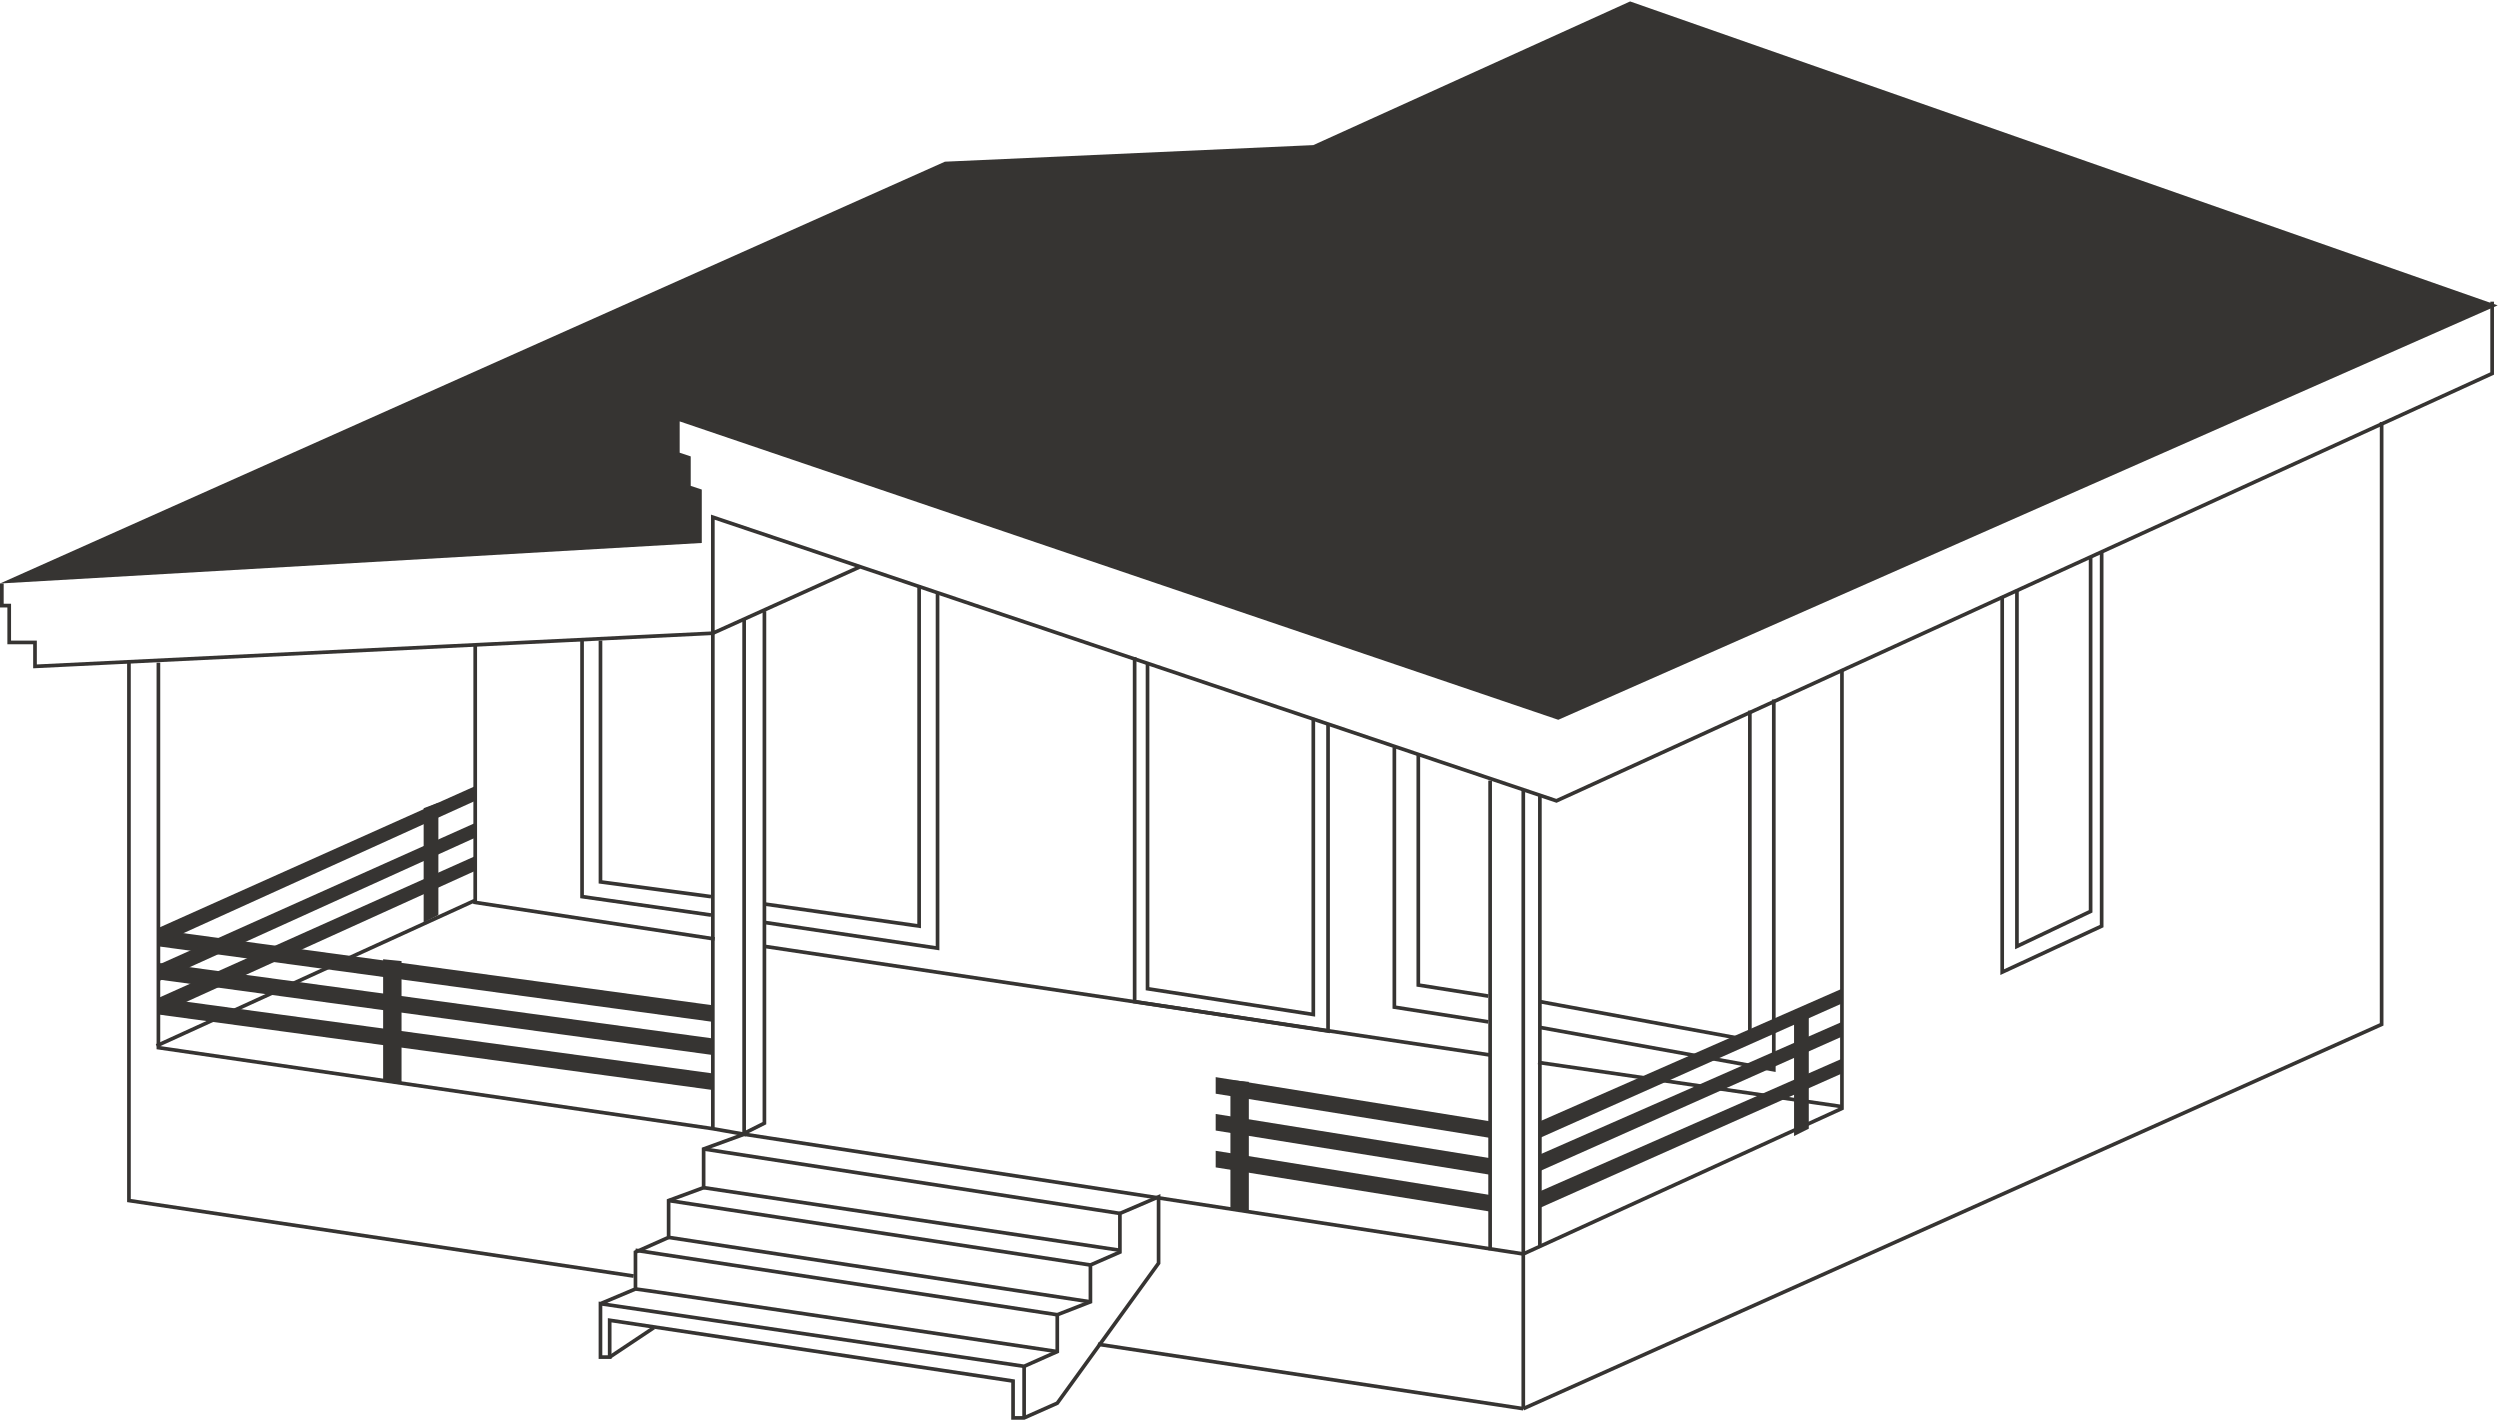 <?xml version="1.0" encoding="UTF-8"?> <svg xmlns="http://www.w3.org/2000/svg" width="484" height="275" viewBox="0 0 484 275" fill="none"> <path d="M144.066 219.587L136.221 222.44V229.928L129.445 232.425V239.557L123.026 242.409V249.541L116.251 252.394M116.251 252.394V262.736H118.034V255.604L196.129 267.371V274.503H198.269L204.688 271.651L224.301 244.549V231.711L216.812 234.921V242.409L211.107 244.906V252.038L204.688 254.534V261.666L198.269 264.519L116.251 252.394Z" stroke="#363432" stroke-width="0.713"></path> <path d="M198.27 264.519V274.504M123.027 249.542C123.598 249.542 177.706 257.625 204.689 261.666M123.027 242.053L204.689 254.534M129.446 239.557L211.108 252.038M129.446 232.425L211.108 244.906M136.222 229.929L216.813 242.053M136.222 222.44L216.813 234.921" stroke="#363432" stroke-width="0.713"></path> <path d="M387.624 115.46V188.206L406.88 179.291V106.901M390.477 114.39V183.214L404.741 176.438V107.971" stroke="#363432" stroke-width="0.713"></path> <path d="M182.936 31.302L0 112.964L135.865 105.118V94.777L133.725 94.064V88.358L131.586 87.645V81.583L301.684 139.352L483.55 59.117L315.591 0.278L254.256 28.093L182.936 31.302Z" fill="#363432"></path> <path d="M0.356 112.963V117.243H1.783V124.375H6.775V129.01L138.004 122.592M138.004 122.592V100.126L166.532 109.718M138.004 122.592L166.532 109.718M482.48 58.404V72.311L301.327 155.042L166.532 109.718" stroke="#363432" stroke-width="0.713"></path> <path d="M24.962 127.941V232.425L122.67 247.045M212.534 260.24L294.908 272.721M294.908 272.721L461.084 198.323V81.714M294.908 272.721V152.903" stroke="#363432" stroke-width="0.713"></path> <path d="M30.667 128.297V202.827L138.004 218.517M138.004 218.517V122.592M138.004 218.517L144.066 219.587V119.739" stroke="#363432" stroke-width="0.713"></path> <path d="M144.066 219.587L294.908 242.766L356.6 214.595V129.724" stroke="#363432" stroke-width="0.713"></path> <path d="M30.311 202.47L92.002 174.299V124.731" stroke="#363432" stroke-width="0.713"></path> <path d="M288.489 151.12V242.053" stroke="#363432" stroke-width="0.713"></path> <path d="M112.686 124.018V173.586L137.648 177.152M147.989 178.578L181.509 183.57V114.746M116.252 124.018V170.733L137.648 173.586M147.989 175.012L177.943 179.291V113.32" stroke="#363432" stroke-width="0.713"></path> <path d="M269.947 144.701V194.981L288.134 197.834M298.119 198.904L343.407 207.106V135.429M338.771 137.569V201.4L298.119 193.912M288.134 192.842L274.583 190.702V146.127" stroke="#363432" stroke-width="0.713"></path> <path d="M298.118 153.973V241.34" stroke="#363432" stroke-width="0.713"></path> <path d="M30.667 193.198L92.002 165.74V168.593L30.667 196.408V193.198Z" fill="#363432"></path> <path d="M298.118 230.642L356.601 204.967V207.819L298.118 233.851V230.642Z" fill="#363432"></path> <path d="M298.118 223.51L356.601 197.834V200.687L298.118 226.719V223.51Z" fill="#363432"></path> <path d="M298.118 217.091L356.601 191.416V194.268L298.118 220.3V217.091Z" fill="#363432"></path> <path d="M30.667 193.198L138.004 207.819V211.029L30.667 196.408V193.198Z" fill="#363432"></path> <path d="M235.356 222.796L288.49 231.355V234.564L235.356 226.006V222.796Z" fill="#363432"></path> <path d="M235.356 215.665L288.49 224.223V227.432L235.356 218.874V215.665Z" fill="#363432"></path> <path d="M235.356 208.532L288.49 217.091V220.3L235.356 211.742V208.532Z" fill="#363432"></path> <path d="M30.667 186.423L138.004 201.044V204.253L30.667 189.632V186.423Z" fill="#363432"></path> <path d="M30.667 180.004L138.004 194.625V197.834L30.667 183.214V180.004Z" fill="#363432"></path> <path d="M30.667 186.78L92.002 159.322V162.174L30.667 189.989V186.78Z" fill="#363432"></path> <path d="M30.667 179.648L92.002 152.189V155.042L30.667 182.857V179.648Z" fill="#363432"></path> <path d="M147.989 183.214L288.49 204.253" stroke="#363432" stroke-width="0.713"></path> <path d="M297.762 205.68L356.601 214.238" stroke="#363432" stroke-width="0.713"></path> <path d="M91.647 174.656L138.361 181.788" stroke="#363432" stroke-width="0.713"></path> <path d="M82.019 156.469L84.871 155.399V177.152L82.019 178.578V156.469Z" fill="#363432"></path> <path d="M347.328 196.051L350.181 194.982V218.517L347.328 219.944V196.051Z" fill="#363432"></path> <path d="M74.173 185.71L77.739 186.067V209.602L74.173 209.246V185.71Z" fill="#363432"></path> <path d="M238.209 209.091L241.775 209.448V234.564L238.209 234.207V209.091Z" fill="#363432"></path> <path d="M147.989 118.312V217.447L143.71 219.587" stroke="#363432" stroke-width="0.713"></path> <path d="M219.666 127.228V193.912L257.109 199.617V140.065M222.162 128.297V191.416L254.256 196.408V138.995" stroke="#363432" stroke-width="0.713"></path> <path d="M118.035 262.736L126.594 257.03" stroke="#363432" stroke-width="0.713"></path> </svg> 